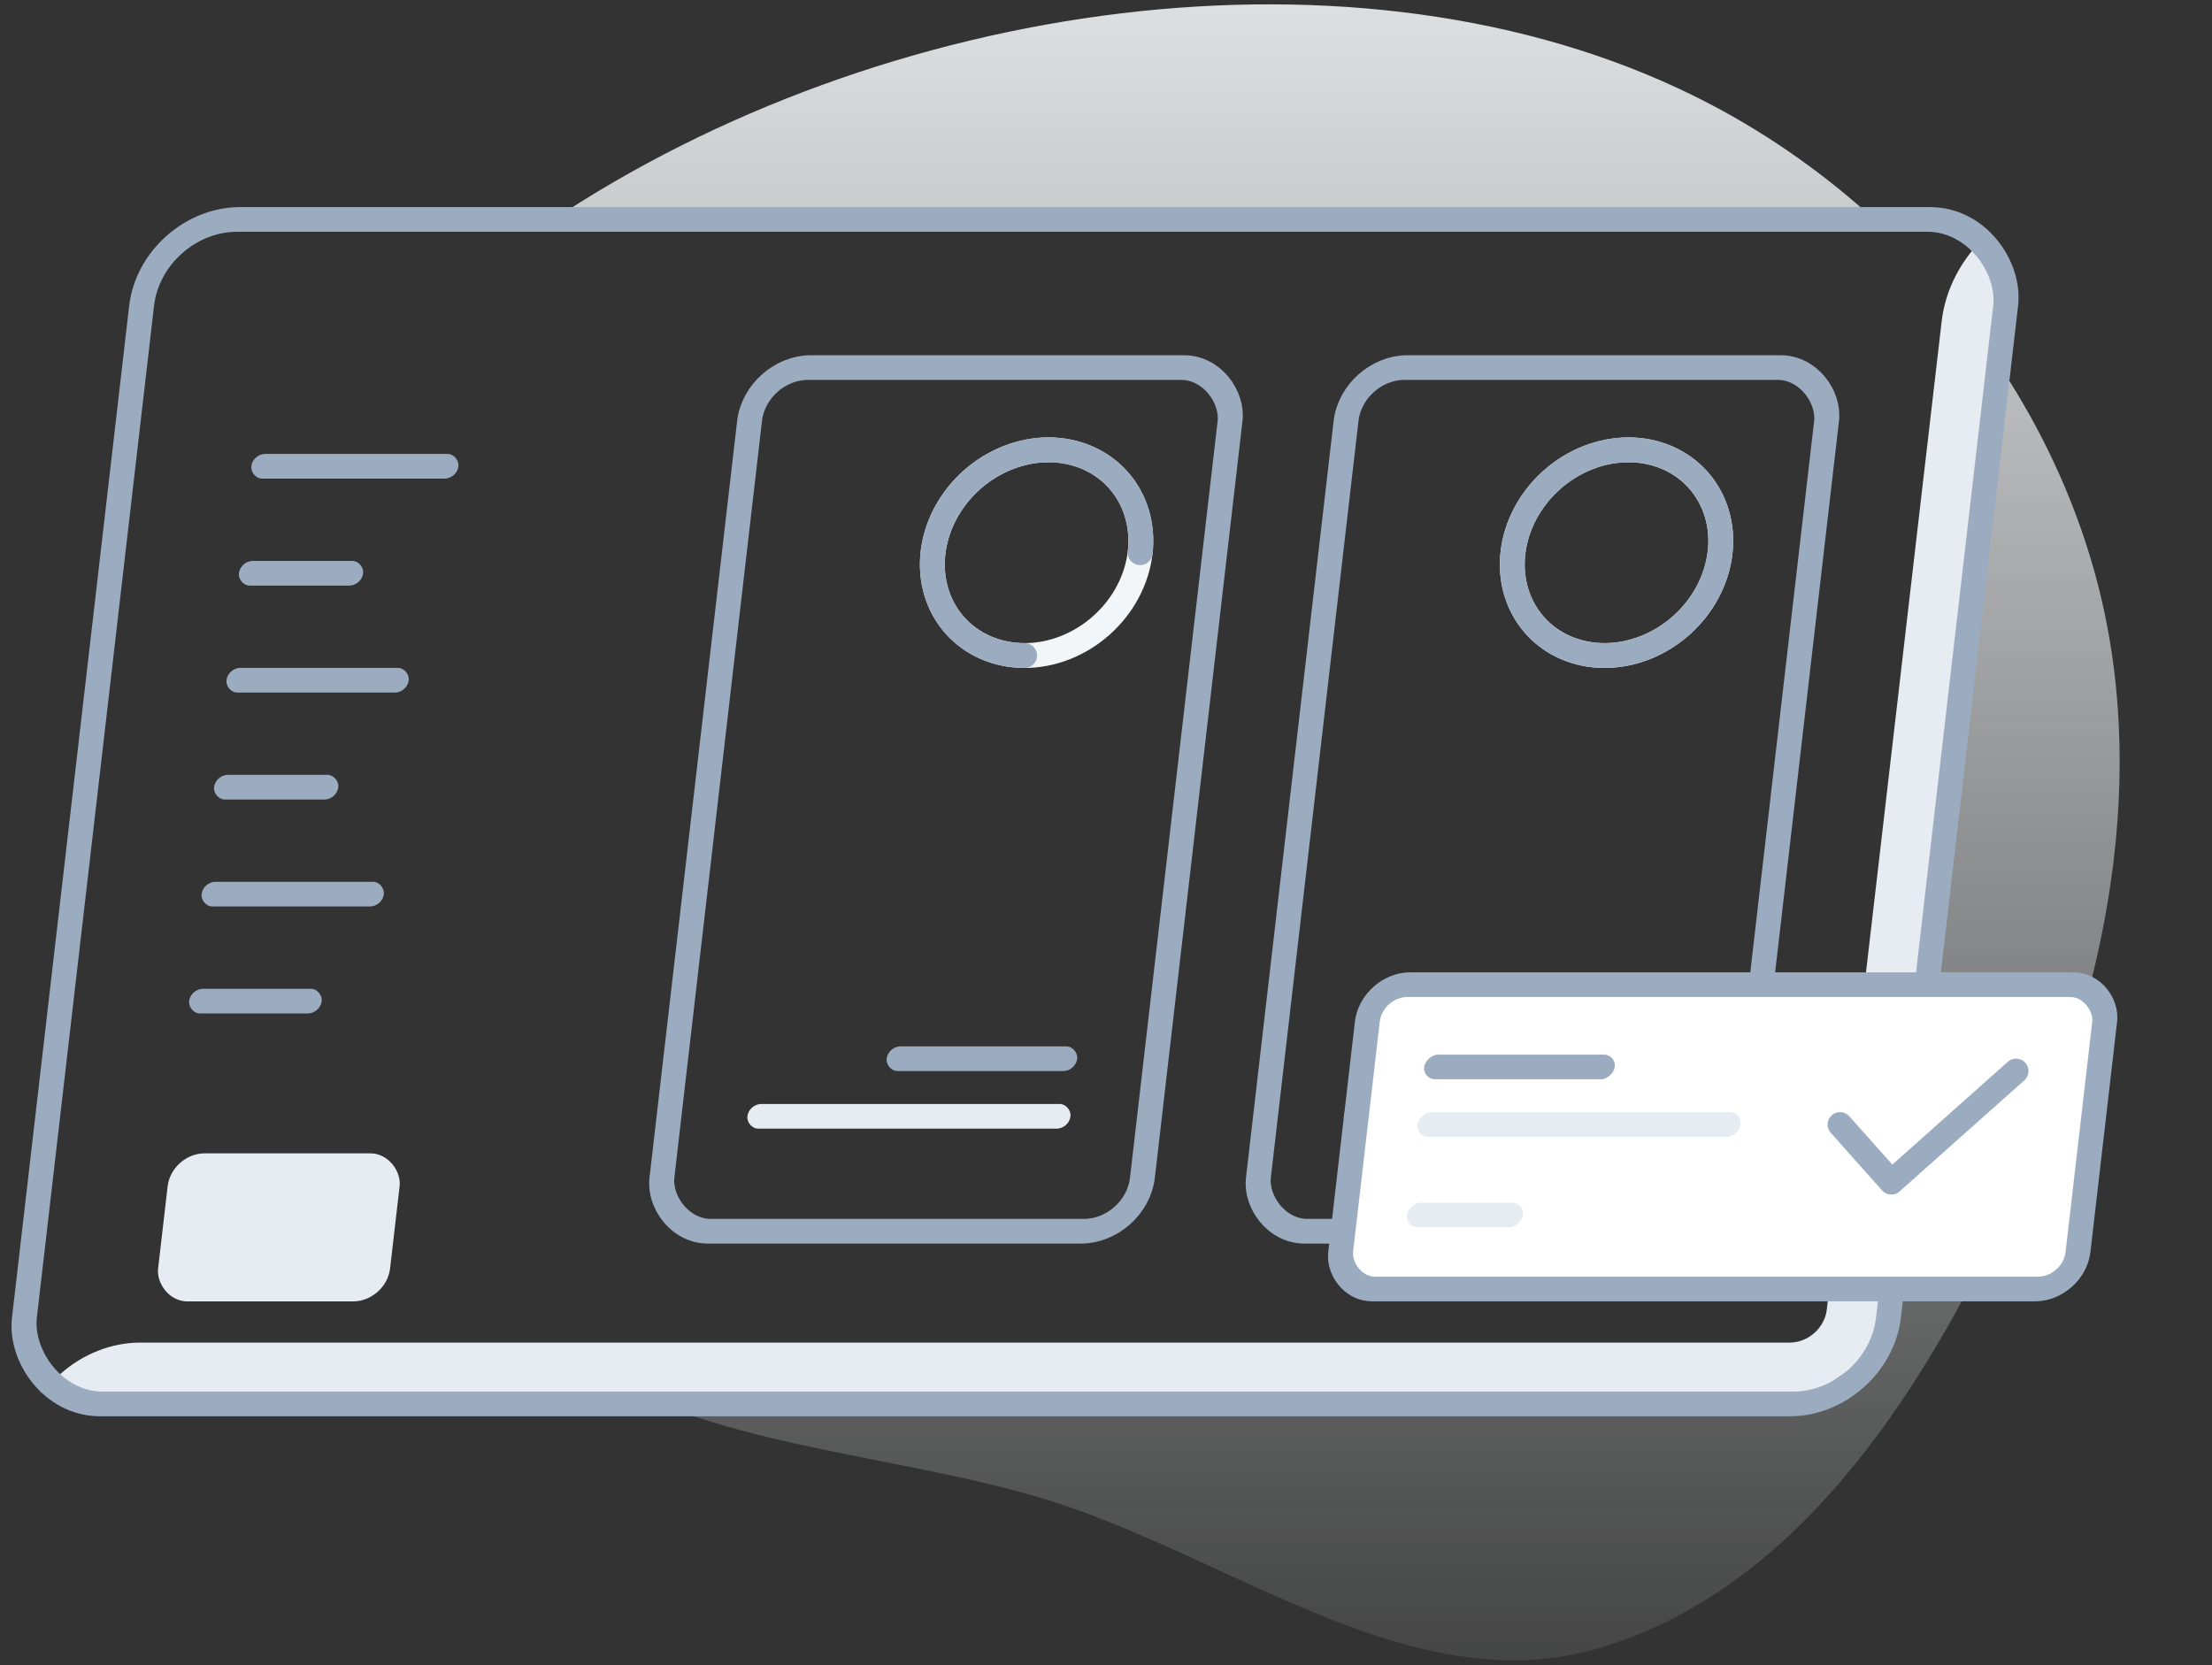 <svg width="267" height="201" viewBox="0 0 267 201" fill="none" xmlns="http://www.w3.org/2000/svg">
<rect x="0" y="0" width="267" height="201" fill="#333333" stroke="none"/>
<path fill-rule="evenodd" clip-rule="evenodd" d="M147.056 189.534C162.535 196.666 177.776 203.689 193.53 198.809C217.949 191.245 233.068 166.528 243.642 143.257C254.275 119.858 259.732 93.31 252.696 68.6C250.259 60.04 246.451 51.899 241.555 44.445C239.559 65.096 231.371 130.063 227.002 164L217.502 169.5H79.643C88.094 172.793 97.002 174.549 106.021 176.328C111.984 177.503 117.996 178.689 123.956 180.334C131.773 182.492 139.443 186.026 147.056 189.534ZM68.234 25.563C108.947 -0.754 166.473 -8.351 206.433 12.576C213.782 16.425 220.625 21.29 226.734 26.953L68.234 25.563Z" fill="url(#paint0_linear)"/>
<path d="M7.293 165.859L4.848 168.037L12.675 169.527H217.175L228.04 162.077L242.646 36.423L239.012 28.973L237.647 30.776C235.838 33.167 234.702 35.942 234.372 38.775L220.502 158.104C220.247 160.298 218.25 162.077 216.04 162.077H16.925C13.477 162.077 10.013 163.438 7.293 165.859Z" fill="#E7ECF2"/>
<path d="M137.622 66.719C137.432 68.349 136.921 69.964 136.118 71.47C135.315 72.977 134.235 74.346 132.94 75.499C131.645 76.652 130.161 77.566 128.572 78.19C126.983 78.814 125.32 79.135 123.679 79.135C122.037 79.135 120.449 78.814 119.005 78.19C117.561 77.566 116.289 76.652 115.263 75.499C114.236 74.346 113.474 72.977 113.021 71.47C112.568 69.964 112.432 68.349 112.622 66.719C112.811 65.088 113.322 63.474 114.126 61.967C114.929 60.461 116.009 59.092 117.304 57.939C118.598 56.786 120.083 55.872 121.672 55.248C123.261 54.624 124.924 54.303 126.565 54.303C128.207 54.303 129.795 54.624 131.239 55.248C132.683 55.872 133.955 56.786 134.981 57.939C136.008 59.092 136.77 60.461 137.223 61.967C137.676 63.474 137.811 65.088 137.622 66.719L137.622 66.719Z" stroke="#F3F6F8" stroke-width="3"/>
<rect x="1.327" y="1.49" width="225" height="144" rx="10.5" transform="matrix(1 0 -0.115 0.993 17.145 25.01)" stroke="#9CACC0" stroke-width="3"/>
<rect x="1.327" y="1.49" width="58" height="105" rx="6.5" transform="matrix(1 0 -0.115 0.993 162.067 42.89)" stroke="#9CACC0" stroke-width="3"/>
<rect x="1.327" y="1.49" width="58" height="105" rx="6.5" transform="matrix(1 0 -0.115 0.993 90.067 42.89)" stroke="#9CACC0" stroke-width="3"/>
<rect width="39" height="3" rx="1.5" transform="matrix(1 0 -0.115 0.993 90.387 133.271)" fill="#E7ECF2"/>
<rect width="39" height="3" rx="1.5" transform="matrix(1 0 -0.115 0.993 162.387 133.271)" fill="#E7ECF2"/>
<rect width="23" height="3" rx="1.5" transform="matrix(1 0 -0.115 0.993 107.196 126.318)" fill="#9CACC0"/>
<rect width="31" height="3" rx="1.5" transform="matrix(1 0 -0.115 0.993 171.196 126.318)" fill="#9CACC0"/>
<path d="M123.679 79.135C121.206 79.135 118.874 78.407 116.977 77.043C115.08 75.678 113.703 73.739 113.021 71.47C112.339 69.202 112.381 66.705 113.144 64.297C113.906 61.888 115.354 59.676 117.304 57.939C119.254 56.203 121.618 55.02 124.099 54.541C126.579 54.062 129.064 54.308 131.239 55.248C133.414 56.187 135.181 57.779 136.317 59.821C137.453 61.863 137.907 64.263 137.622 66.719" stroke="#9CACC0" stroke-width="3" stroke-linecap="round" stroke-linejoin="round"/>
<path d="M207.622 66.719C207.432 68.349 206.921 69.964 206.118 71.47C205.315 72.977 204.235 74.346 202.94 75.499C201.645 76.652 200.161 77.566 198.572 78.19C196.983 78.814 195.32 79.135 193.679 79.135C192.037 79.135 190.449 78.814 189.005 78.19C187.561 77.566 186.289 76.652 185.263 75.499C184.236 74.346 183.474 72.977 183.021 71.47C182.568 69.964 182.432 68.349 182.622 66.719C182.811 65.088 183.322 63.474 184.126 61.967C184.929 60.461 186.009 59.092 187.304 57.939C188.598 56.786 190.083 55.872 191.672 55.248C193.261 54.624 194.924 54.303 196.565 54.303C198.207 54.303 199.795 54.624 201.239 55.248C202.683 55.872 203.955 56.786 204.981 57.939C206.008 59.092 206.77 60.461 207.223 61.967C207.676 63.474 207.811 65.088 207.622 66.719L207.622 66.719Z" stroke="#F3F6F8" stroke-width="3"/>
<path d="M207.622 66.719C207.432 68.349 206.921 69.964 206.118 71.47C205.315 72.977 204.235 74.346 202.94 75.499C201.645 76.652 200.161 77.566 198.572 78.19C196.983 78.814 195.32 79.135 193.679 79.135C192.037 79.135 190.449 78.814 189.005 78.19C187.561 77.566 186.289 76.652 185.263 75.499C184.236 74.346 183.474 72.977 183.021 71.47C182.568 69.964 182.432 68.349 182.622 66.719C182.811 65.088 183.322 63.474 184.126 61.967C184.929 60.461 186.009 59.092 187.304 57.939C188.598 56.786 190.083 55.872 191.672 55.248C193.261 54.624 194.924 54.303 196.565 54.303C198.207 54.303 199.795 54.624 201.239 55.248C202.683 55.872 203.955 56.786 204.981 57.939C206.008 59.092 206.77 60.461 207.223 61.967C207.676 63.474 207.811 65.088 207.622 66.719L207.622 66.719Z" stroke="#9CACC0" stroke-width="3"/>
<rect width="25" height="3" rx="1.5" transform="matrix(1 0 -0.115 0.993 30.508 54.799)" fill="#9CACC0"/>
<rect width="15" height="3" rx="1.5" transform="matrix(1 0 -0.115 0.993 29.008 67.713)" fill="#9CACC0"/>
<rect width="22" height="3" rx="1.5" transform="matrix(1 0 -0.115 0.993 27.508 80.626)" fill="#9CACC0"/>
<rect width="15" height="3" rx="1.5" transform="matrix(1 0 -0.115 0.993 26.008 93.539)" fill="#9CACC0"/>
<rect width="22" height="3" rx="1.5" transform="matrix(1 0 -0.115 0.993 24.504 106.451)" fill="#9CACC0"/>
<rect width="16" height="3" rx="1.5" transform="matrix(1 0 -0.115 0.993 23.004 119.365)" fill="#9CACC0"/>
<rect width="28" height="18" rx="4" transform="matrix(1 0 -0.115 0.993 20.695 139.231)" fill="#E7ECF2"/>
<rect x="1.327" y="1.49" width="89" height="37" rx="4.5" transform="matrix(1 0 -0.115 0.993 164.407 117.388)" fill="white" stroke="#9CACC0" stroke-width="3"/>
<path d="M222.101 135.753L228.293 142.707L243.352 129.297" stroke="#9CACC0" stroke-width="3" stroke-linecap="round" stroke-linejoin="round"/>
<rect width="39" height="3" rx="1.5" transform="matrix(-1 0 -0.115 0.993 210.273 134.264)" fill="#E7ECF2"/>
<rect width="14" height="3" rx="1.5" transform="matrix(-1 0 -0.115 0.993 184.004 145.191)" fill="#E7ECF2"/>
<rect width="23" height="3" rx="1.5" transform="matrix(-1 0 -0.115 0.993 195.082 127.311)" fill="#9CACC0"/>
<defs>
<linearGradient id="paint0_linear" x1="162.045" y1="-29.31" x2="162.045" y2="224.261" gradientUnits="userSpaceOnUse">
<stop stop-color="#F3F6F8"/>
<stop offset="1" stop-color="#F3F6F8" stop-opacity="0"/>
</linearGradient>
</defs>
</svg>
